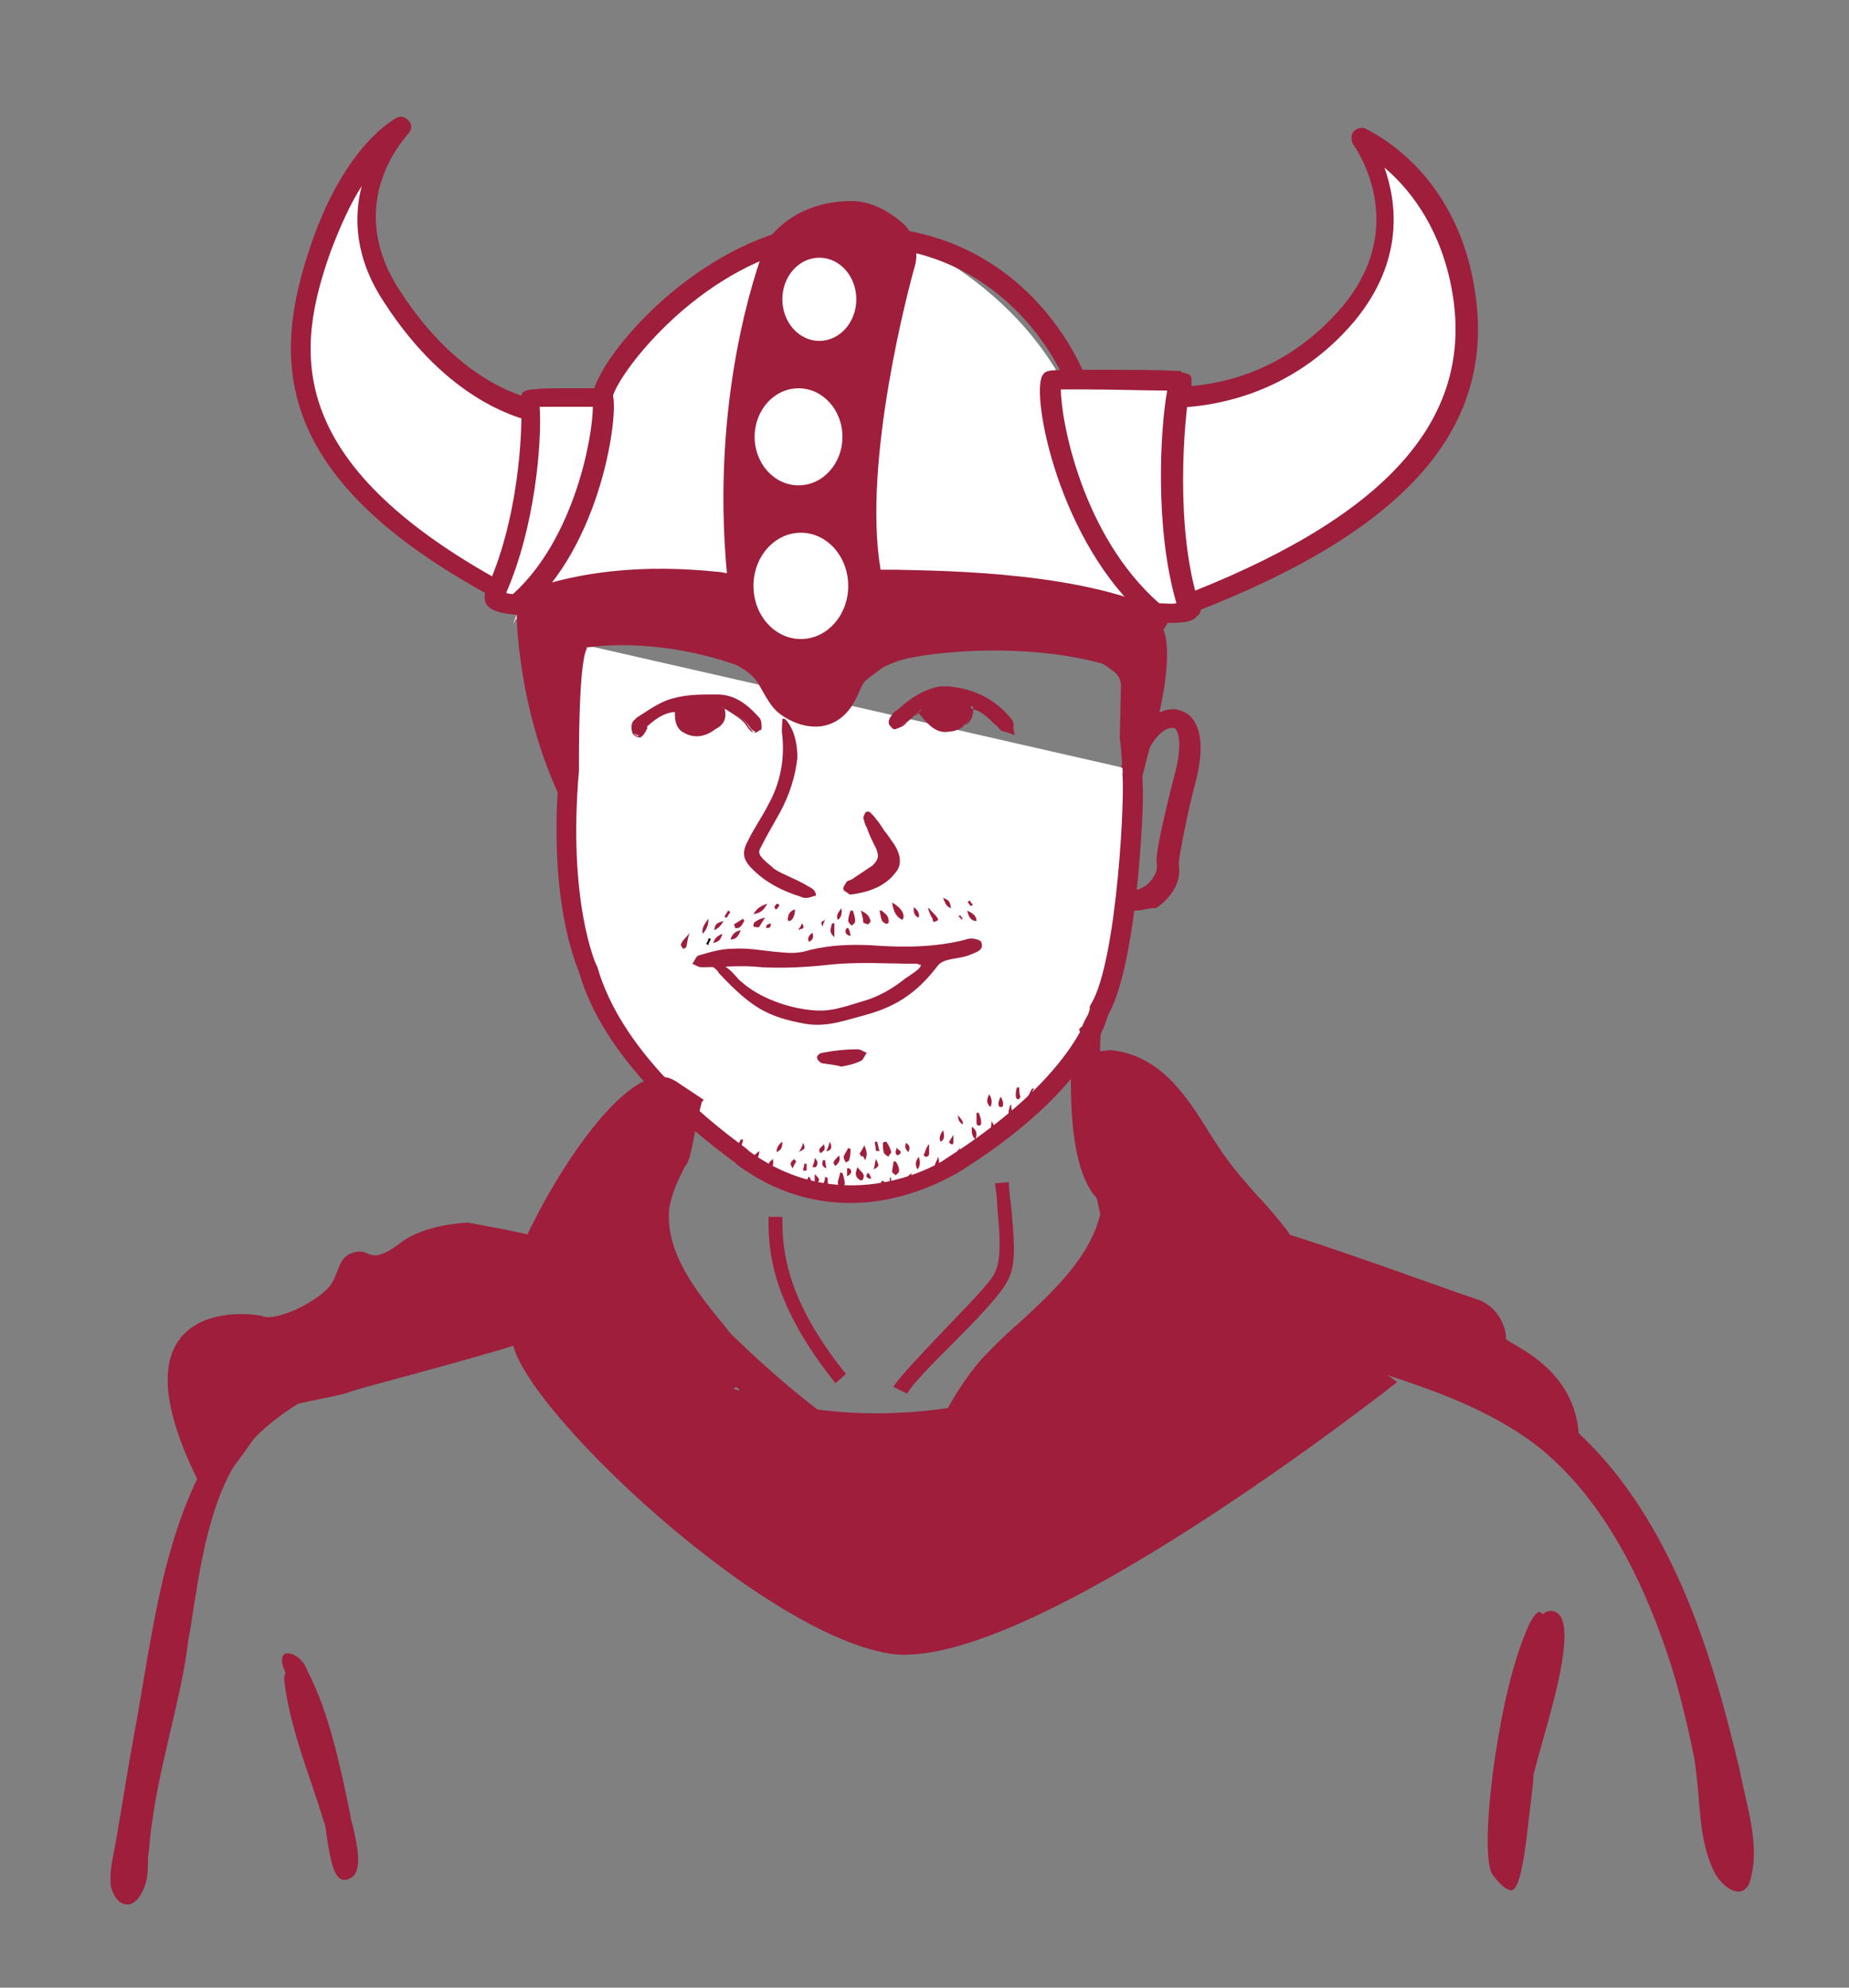 <?xml version="1.0" encoding="utf-8"?>
<!-- Generator: Adobe Illustrator 18.0.0, SVG Export Plug-In . SVG Version: 6.00 Build 0)  -->
<!DOCTYPE svg PUBLIC "-//W3C//DTD SVG 1.1//EN" "http://www.w3.org/Graphics/SVG/1.1/DTD/svg11.dtd">
<svg version="1.1" id="Calque_1" xmlns="http://www.w3.org/2000/svg" xmlns:xlink="http://www.w3.org/1999/xlink" x="0px" y="0px"
	 viewBox="0 0 160 172" enable-background="new 0 0 160 172" xml:space="preserve">
<rect x="0" y="0" width="160" height="172" fill="#808080" stroke="none"/>
<g id="Jeremy_R">
	<g id="Hover_17_">
		<g>
			<path id="contour_hover_1_" fill="#FFFFFF" d="M97.9,66.6c0.3,0.3-0.3,16.8-2.8,20.9c0,0-1.1,6.2-12.8,13.4c0,0-8.9,6-18-0.7
				c-1.2-0.9-10.9-7.6-13.5-16.2c0,0-2.6-5.5-1.6-17.3c0-0.3-0.1-9.7,0.9-11"/>
			<path fill="#9E1E3C" d="M73.6,104.1c-3,0-6.4-0.8-9.8-3.3l-0.2-0.2c-4.1-3-11.4-9.1-13.5-16.5c-0.3-0.8-2.7-6.3-1.7-17.6
				c0-0.1,0-0.3,0-0.5c0.1-8.4,0.5-10.3,1-10.9l1.4,1c-0.2,0.3-0.7,1.7-0.7,9.9c0,0.4,0,0.7,0,0.7c-1,11.4,1.5,16.8,1.5,16.8
				l0.1,0.2c2,7,8.9,12.8,12.9,15.7l0.2,0.2c8.5,6.2,17,0.8,17,0.7c11.2-7.1,12.5-12.9,12.5-13v-0.2l0.1-0.2
				c2.3-3.7,3-18.8,2.7-20.1c0,0.1,0.2,0.3,0.3,0.5l1-1.4c0.3,0.2,0.9,0.6,0.1,9.8c-0.4,4.2-1.2,9.7-2.6,12.1
				c-0.3,1.1-2.2,7-13.2,13.8C82.7,101.5,78.8,104.1,73.6,104.1z"/>
		</g>
		<path fill="#9E1E3C" d="M78.5,120.6c0.4-0.8,2.4-2.8,4.2-4.6c2.6-2.6,4.2-4.4,4.6-5.4c0.7-1.4,0.4-3.8,0.2-6.2
			c-0.1-0.8-0.2-1.4-0.2-2.1l-1.2,0.1c0.1,0.7,0.2,1.4,0.2,2.1c0.2,2.1,0.4,4.4-0.2,5.6c-0.3,0.8-2.5,3-4.4,5c-2,2.1-3.8,4-4.4,4.9
			L78.5,120.6z"/>
		<path fill="#9E1E3C" d="M72.3,119.7l0.9-0.8c-5.4-6.7-5.5-11.1-5.5-13.5v-0.1h-1.2v0.1C66.5,108,66.6,112.6,72.3,119.7z"/>
		<g id="poils_3_">
			<path fill="#9E1E3C" d="M78.1,79.6c-0.5-0.2-0.8-0.7-0.9-1.5C77.9,78.5,78.4,79.1,78.1,79.6z"/>
			<path fill="#9E1E3C" d="M59.7,80.7c-0.2,0.4-0.2,0.8-0.3,1.2c0,0.1-0.2,0.2-0.3,0.2c-0.1-0.2-0.2-0.3-0.2-0.3
				C59,81.4,59.4,81.1,59.7,80.7C59.6,80.7,59.6,80.7,59.7,80.7z"/>
			<path fill="#9E1E3C" d="M74.8,99.1c0.1,0.3,0.2,0.5,0.2,0.8c0,0.2-0.1,0.3-0.1,0.5c-0.2-0.2-0.2-0.5-0.4-0.3
				c0-0.2-0.2-0.3-0.1-0.3C74.6,99.5,74.7,99.3,74.8,99.1z"/>
			<path fill="#9E1E3C" d="M68.8,78.7c0,0.3-0.1,0.7-0.3,0.9c-0.1,0.1-0.2,0.1-0.3,0.1c0-0.2-0.1-0.2,0-0.3
				C68.2,79.1,68.4,78.8,68.8,78.7z"/>
			<path fill="#9E1E3C" d="M80.4,78.6c0.2,0.3,0.5,0.5,0.7,0.8c0.1,0.1,0.1,0.3-0.1,0.3c-0.2,0.2-0.3,0-0.3-0.2
				c-0.2-0.3-0.3-0.6-0.4-0.9C80.4,78.6,80.4,78.6,80.4,78.6z"/>
			<path fill="#9E1E3C" d="M82.5,98.2c0,0.2,0,0.4,0,0.6s-0.1,0.3-0.2,0.2c-0.2-0.1-0.2-0.2-0.1-0.3C82.3,98.5,82.4,98.4,82.5,98.2
				C82.4,98.2,82.4,98.2,82.5,98.2z"/>
			<path fill="#9E1E3C" d="M71.6,101.9c0,0.3,0.1,0.5,0,0.8c0,0.1-0.2,0.2-0.2,0.2c-0.1-0.1-0.2-0.2-0.2-0.3
				c0.1-0.3,0.2-0.5,0.2-0.8C71.5,101.9,71.5,101.9,71.6,101.9z"/>
			<path fill="#9E1E3C" d="M80.4,99c0,0.3,0,0.5,0,0.8c0,0.2-0.1,0.3-0.3,0.3c-0.2-0.1-0.2-0.2-0.1-0.3C80.1,99.5,80.2,99.2,80.4,99
				C80.3,99,80.3,99,80.4,99z"/>
			<path fill="#9E1E3C" d="M66.3,80.3c0-0.3,0.1-0.3,0.4-0.4C66.7,80.3,66.6,80.3,66.3,80.3z"/>
			<path fill="#9E1E3C" d="M72.9,101.5c0.1,0.3,0.2,0.7,0.2,0.9c0,0.2-0.2,0.3-0.3,0.4c-0.2-0.2-0.3-0.3-0.3-0.4
				c0-0.3,0.2-0.7,0.2-1C72.7,101.5,72.8,101.5,72.9,101.5z"/>
			<path fill="#9E1E3C" d="M73.8,78.8c0.1,0.3,0.2,0.6,0.2,0.9c0,0.2-0.2,0.3-0.3,0.4c-0.2-0.2-0.3-0.3-0.3-0.4
				c0-0.3,0.1-0.6,0.2-0.9C73.6,78.8,73.7,78.8,73.8,78.8z"/>
			<path fill="#9E1E3C" d="M73.6,99.4c0,0.3,0,0.6-0.1,0.9c0,0.2-0.2,0.2-0.3,0.3c-0.1-0.2-0.2-0.3-0.2-0.5c0.1-0.3,0.3-0.5,0.4-0.8
				C73.4,99.4,73.5,99.4,73.6,99.4z"/>
			<path fill="#9E1E3C" d="M66.2,79.4c-0.2,0.3-0.3,0.5-0.5,0.8c-0.1,0.1-0.3,0-0.5,0c0-0.2,0-0.3,0.1-0.4
				C65.6,79.6,65.8,79.5,66.2,79.4C66.1,79.4,66.1,79.4,66.2,79.4z"/>
			<path fill="#9E1E3C" d="M76.7,98.8c0.2,0.3,0.3,0.5,0.4,0.8c0.1,0.2-0.2,0.3-0.2,0.5c-0.2-0.1-0.3-0.2-0.4-0.3
				c-0.1-0.3-0.1-0.6-0.1-0.9C76.5,98.8,76.6,98.8,76.7,98.8z"/>
			<path fill="#9E1E3C" d="M74.5,78.8c0.4,0.2,0.7,0.4,0.8,0.8c0.1,0.2-0.1,0.3-0.2,0.4c-0.2-0.1-0.4-0.1-0.4-0.2
				C74.7,79.5,74.6,79.2,74.5,78.8z"/>
			<path fill="#9E1E3C" d="M76.3,78.8c0.2,0.2,0.4,0.3,0.5,0.5s0.1,0.3,0.1,0.5c0,0.1-0.2,0.2-0.3,0.1c-0.2-0.1-0.3-0.2-0.3-0.3
				c-0.1-0.2-0.1-0.5-0.2-0.8C76.3,78.8,76.3,78.8,76.3,78.8z"/>
			<path fill="#9E1E3C" d="M77.5,100.5c0.2,0.3,0.3,0.5,0.3,0.8c0,0.2-0.2,0.3-0.3,0.4c-0.2-0.2-0.3-0.2-0.3-0.3
				c0-0.3,0.1-0.5,0.1-0.8C77.3,100.5,77.4,100.5,77.5,100.5z"/>
			<path fill="#9E1E3C" d="M77.6,99.3c0.1,0.2,0.2,0.2,0.3,0.3c0.1,0.1,0,0.3-0.1,0.3c-0.2,0.2-0.3-0.1-0.3-0.2S77.6,99.4,77.6,99.3
				C77.5,99.3,77.6,99.3,77.6,99.3z"/>
			<path fill="#9E1E3C" d="M74.2,101c0.2,0.3,0.4,0.4,0.5,0.6s0,0.3,0,0.4s-0.2,0.2-0.3,0.1c-0.2-0.1-0.2-0.2-0.3-0.3
				C74,101.5,74.1,101.3,74.2,101z"/>
			<path fill="#9E1E3C" d="M61.3,79.5c0,0.5-0.1,0.9-0.5,1.3C60.7,80.3,61,79.9,61.3,79.5z"/>
			<path fill="#9E1E3C" d="M83.7,78.8c0.4,0.2,0.8,0.4,0.8,0.9C84,79.7,83.8,79.3,83.7,78.8z"/>
			<path fill="#9E1E3C" d="M65.2,79.1c0.3-0.5,0.6-0.7,1.2-0.9C66.1,78.7,65.9,79,65.2,79.1z"/>
			<path fill="#9E1E3C" d="M82.3,78.6c-0.5-0.2-0.5-0.5-0.7-0.9C82.2,77.9,82.2,78.1,82.3,78.6z"/>
			<path fill="#9E1E3C" d="M72.2,79.9c0,0.3,0,0.8,0,1.2c-0.4-0.4-0.4-0.5-0.2-1.2C72.1,79.9,72.2,79.9,72.2,79.9z"/>
			<path fill="#9E1E3C" d="M61.7,81.6c0.2-0.4,0.2-0.5,0.8-0.8C62.4,81.3,62.2,81.5,61.7,81.6z"/>
			<path fill="#9E1E3C" d="M81,101.4c-0.3-0.5,0-0.8,0.2-1.3C81.3,100.6,81.3,101,81,101.4z"/>
			<path fill="#9E1E3C" d="M63.5,80c0.3-0.2,0.5-0.3,0.8-0.5c0,0.1,0.1,0.1,0.1,0.2c-0.2,0.3-0.3,0.7-0.8,0.6
				C63.6,80.1,63.5,80,63.5,80z"/>
			<path fill="#9E1E3C" d="M63.2,81.3c0.2-0.5,0.4-0.7,0.9-0.8C63.9,81,63.7,81.3,63.2,81.3z"/>
			<path fill="#9E1E3C" d="M89.3,94.9c0,0.1-0.1,0.1-0.1,0.2c-0.2,0-0.3-0.2-0.2-0.3c0.1-0.2,0.2-0.4,0.3-0.6c0.1,0,0.1,0,0.2,0
				C89.3,94.4,89.3,94.6,89.3,94.9z"/>
			<path fill="#9E1E3C" d="M81.6,97.8c0.1,0.3,0.2,0.8-0.2,1C81.2,98.5,81.4,98.1,81.6,97.8z"/>
			<path fill="#9E1E3C" d="M79.1,78.5c0.3,0.3,0.5,0.5,0.4,0.9C79.1,79.3,79,78.8,79.1,78.5z"/>
			<path fill="#9E1E3C" d="M83.1,99.3c-0.1,0.3-0.2,0.6-0.2,1C82.6,99.9,82.6,99.9,83.1,99.3C83,99.3,83.1,99.3,83.1,99.3z"/>
			<path fill="#9E1E3C" d="M62.6,79.7c-0.2,0.4-0.4,0.6-0.8,0.8C61.9,80,61.9,79.9,62.6,79.7z"/>
			<path fill="#9E1E3C" d="M72.6,100c0.2,0.4-0.1,0.7-0.3,0.9C72,100.6,72.1,100.5,72.6,100z"/>
			<path fill="#9E1E3C" d="M79.4,101.2c-0.3-0.5-0.1-0.8,0.1-1.1C79.6,100.4,79.7,100.8,79.4,101.2z"/>
			<path fill="#9E1E3C" d="M67.7,102.5c-0.3-0.4-0.2-0.7-0.1-1.1C67.8,101.8,67.9,102.1,67.7,102.5z"/>
			<path fill="#9E1E3C" d="M67.7,98.8c0,0.3,0,0.7-0.5,0.9C67.2,99.3,67.4,99,67.7,98.8L67.7,98.8z"/>
			<path fill="#9E1E3C" d="M66.5,101.5c0.2,0.3,0.3,0.6-0.1,0.9C66.2,102.1,66.3,101.7,66.5,101.5z"/>
			<path fill="#9E1E3C" d="M65.7,99.6c0,0.3-0.1,0.7-0.4,0.9C65.2,100,65.2,100,65.7,99.6z"/>
			<path fill="#9E1E3C" d="M68.4,101.8c-0.1,0.3-0.1,0.6-0.2,1C67.8,102.3,67.9,102.3,68.4,101.8z"/>
			<path fill="#9E1E3C" d="M72.8,78.6c0.1,0.4,0,0.8-0.3,1C72.3,79.2,72.6,78.9,72.8,78.6z"/>
			<path fill="#9E1E3C" d="M63.9,99.4c-0.2-0.3,0.1-0.5,0.2-0.8c0.1,0,0.2,0,0.2,0.1c-0.1,0.3-0.2,0.5-0.2,0.8
				C64.1,99.4,64,99.4,63.9,99.4z"/>
			<path fill="#9E1E3C" d="M75.3,103.7c-0.3-0.3-0.1-0.5,0-0.8c0.1,0,0.1,0,0.2,0c0,0.3,0,0.5,0.1,0.8
				C75.5,103.7,75.4,103.7,75.3,103.7z"/>
			<path fill="#9E1E3C" d="M69.1,99.7c0.2-0.2,0.3-0.5,0.4-0.8C69.7,99.4,69.7,99.4,69.1,99.7C69.1,99.8,69.1,99.8,69.1,99.7z"/>
			<path fill="#9E1E3C" d="M78.9,101.5c-0.1,0.3-0.1,0.5-0.2,0.9C78.4,101.9,78.4,101.9,78.9,101.5z"/>
			<path fill="#9E1E3C" d="M70,101.8c0.2,0.3,0.3,0.5,0,0.8C69.7,102.4,69.8,102.1,70,101.8z"/>
			<path fill="#9E1E3C" d="M71.5,99.6c0.2-0.3,0.2-0.5,0.3-0.8c0.2,0.4,0.2,0.7-0.2,0.8C71.7,99.7,71.6,99.6,71.5,99.6z"/>
			<path fill="#9E1E3C" d="M65.4,101.5c0.1-0.2,0.2-0.5,0.3-0.7c0.2,0.3,0.2,0.6-0.1,0.8C65.6,101.5,65.5,101.5,65.4,101.5z"/>
			<path fill="#9E1E3C" d="M70.3,101c0.1-0.3,0.2-0.5,0.2-0.8c0.3,0.3,0.3,0.5,0.1,0.8C70.4,101,70.3,101,70.3,101z"/>
			<path fill="#9E1E3C" d="M75.6,101.2c0.1-0.3,0.1-0.6,0.2-0.9C76.1,100.9,76.1,100.9,75.6,101.2z"/>
			<path fill="#9E1E3C" d="M71.3,99c0.1,0.5,0.1,0.5-0.3,0.8C70.7,99.4,71.1,99.3,71.3,99z"/>
			<path fill="#9E1E3C" d="M64,100.4c0.2-0.2,0.3-0.4,0.4-0.7c0.2,0.5,0.2,0.5-0.3,0.8C64.1,100.4,64.1,100.4,64,100.4z"/>
			<path fill="#9E1E3C" d="M70.5,102.6c0-0.4,0-0.7,0-1C71,102.1,71,102.1,70.5,102.6z"/>
			<path fill="#9E1E3C" d="M76.5,102.2c0,0.3,0,0.5,0,0.8c-0.5-0.3-0.3-0.5-0.2-0.8C76.3,102.2,76.4,102.2,76.5,102.2z"/>
			<path fill="#9E1E3C" d="M73.4,80.3c0.1,0.2,0.2,0.5,0.2,0.7c-0.4-0.1-0.5-0.3-0.4-0.6C73.3,80.3,73.3,80.3,73.4,80.3z"/>
			<path fill="#9E1E3C" d="M78.6,99.7c-0.3-0.3-0.3-0.5-0.2-0.8C78.7,99.1,78.8,99.3,78.6,99.7z"/>
			<path fill="#9E1E3C" d="M75.8,99.6c0-0.3-0.1-0.5-0.1-0.8c0.1,0,0.2,0,0.2,0c0.1,0.3,0.1,0.5,0.2,0.8
				C76,99.6,75.9,99.6,75.8,99.6z"/>
			<path fill="#9E1E3C" d="M71.4,100.4c0,0.2,0.1,0.5,0.1,0.7c-0.5-0.2-0.3-0.5-0.3-0.7C71.2,100.4,71.3,100.4,71.4,100.4z"/>
			<path fill="#9E1E3C" d="M70.3,80.7c0.1,0.4,0.1,0.6-0.3,0.8C69.8,81.1,70.1,80.9,70.3,80.7z"/>
			<path fill="#9E1E3C" d="M75.4,102c-0.5,0-0.5-0.3-0.3-0.5C75.3,101.6,75.3,101.8,75.4,102z"/>
			<path fill="#9E1E3C" d="M73.5,101.1c0.2,0.2,0.3,0.4-0.2,0.7c0-0.3,0-0.5,0-0.7C73.4,101.1,73.4,101.1,73.5,101.1z"/>
			<path fill="#9E1E3C" d="M68.9,100.5c-0.1,0.2-0.2,0.3-0.3,0.6c-0.3-0.4-0.2-0.5,0.1-0.8C68.8,100.4,68.9,100.5,68.9,100.5z"/>
			<path fill="#9E1E3C" d="M71.4,79.6c-0.1,0.2-0.2,0.4-0.2,0.6C71,79.8,71,79.8,71.4,79.6C71.3,79.5,71.4,79.5,71.4,79.6z"/>
			<path fill="#9E1E3C" d="M69.5,101.3c0-0.2,0.1-0.4,0.1-0.6c0.1,0,0.2,0,0.2,0c0,0.2,0,0.4,0,0.6
				C69.7,101.3,69.6,101.3,69.5,101.3z"/>
			<path fill="#9E1E3C" d="M66.6,101c-0.2-0.3,0-0.5,0.3-0.7C66.9,100.7,67,100.9,66.6,101z"/>
			<path fill="#9E1E3C" d="M62.7,79.3c0.1-0.2,0.2-0.3,0.3-0.5c0.1,0,0.1,0.1,0.2,0.1c-0.1,0.2-0.2,0.3-0.3,0.5
				C62.8,79.4,62.7,79.4,62.7,79.3z"/>
			<g display="none">
				<path display="inline" fill="#010202" d="M73.5,95.5c0.1,0.4,0.2,0.9,0.2,1.3c0,0.1-0.2,0.2-0.2,0.4c-0.1-0.1-0.3-0.2-0.3-0.4
					c0-0.4,0.1-0.9,0.2-1.3C73.3,95.5,73.4,95.5,73.5,95.5z"/>
				<path display="inline" fill="#010202" d="M74.5,98.3c-0.4-0.4-0.4-0.7-0.1-1.4C74.8,97.5,74.9,97.8,74.5,98.3z"/>
				<path display="inline" fill="#010202" d="M72.2,95c0.1,0.3,0.2,0.6,0.2,0.9c0,0.1-0.1,0.2-0.2,0.2S72,96,72,95.9
					C72,95.6,72.1,95.3,72.2,95L72.2,95z"/>
				<path display="inline" fill="#010202" d="M75,95.9c0.3,0.7,0.3,1,0.1,1.3C74.9,96.8,74.9,96.4,75,95.9z"/>
				<path display="inline" fill="#010202" d="M75.8,96.6c-0.2-0.4-0.1-0.7-0.1-1.1c0.1,0,0.1,0,0.1,0C75.9,95.9,75.9,96.2,75.8,96.6
					L75.8,96.6z"/>
				<path display="inline" fill="#010202" d="M72.9,96.8c-0.4-0.3-0.4-0.4-0.2-1.1C73,96,73,96.4,72.9,96.8z"/>
				<path display="inline" fill="#010202" d="M76.6,94.9c0.1,0.2,0.4,0.4,0.1,0.8C76.6,95.4,76.6,95.1,76.6,94.9L76.6,94.9z"/>
				<path display="inline" fill="#010202" d="M74.4,96.2c0-0.1-0.1-0.3-0.1-0.4c0.1,0,0.1,0,0.1,0C74.4,95.9,74.5,96.1,74.4,96.2
					C74.4,96.2,74.4,96.2,74.4,96.2z"/>
			</g>
			<path fill="#9E1E3C" d="M69.1,80.4c0.2-0.2,0.2-0.3,0.3-0.5c0.2,0.3,0.2,0.5-0.2,0.5C69.3,80.5,69.2,80.5,69.1,80.4z"/>
			<path fill="#010202" d="M61.1,81.7c0.1-0.2,0.2-0.3,0.2-0.5c0.1,0,0.2,0,0.2,0.1c-0.1,0.2-0.2,0.3-0.2,0.5
				C61.2,81.7,61.2,81.7,61.1,81.7z"/>
			<path fill="#9E1E3C" d="M67,78.5c0.1-0.2,0.2-0.3,0.3-0.3c0.1,0.1,0.2,0.1,0.1,0.2c-0.1,0.2-0.2,0.3-0.3,0.3
				C67.1,78.6,67,78.5,67,78.5z"/>
			<path fill="#9E1E3C" d="M83.2,79.6c-0.1-0.2-0.2-0.3-0.3-0.3c0.1,0,0.1-0.1,0.2-0.1c0.1,0.2,0.2,0.3,0.3,0.3
				C83.3,79.5,83.2,79.5,83.2,79.6z"/>
			<path fill="#9E1E3C" d="M83.9,77.9c0.1,0.2,0.2,0.3,0.3,0.4c-0.1,0-0.1,0.1-0.2,0.1c-0.2-0.2-0.2-0.3-0.3-0.4
				C83.8,78.1,83.9,77.9,83.9,77.9z"/>
			<path fill="#9E1E3C" d="M82,100.8c-0.1,0.2-0.1,0.3-0.2,0.4c-0.1,0-0.1,0-0.2,0c0-0.2,0.1-0.3,0.1-0.4
				C81.9,100.7,81.9,100.8,82,100.8z"/>
			<path fill="#9E1E3C" d="M86.6,94.9c0.1,0.2,0.2,0.4,0.2,0.6s0,0.3-0.2,0.3s-0.2-0.2-0.2-0.3C86.4,95.3,86.5,95.1,86.6,94.9
				C86.5,94.9,86.6,94.9,86.6,94.9z"/>
			<path fill="#9E1E3C" d="M84.7,96.3c0.1,0.3,0.2,0.5,0.2,0.8c0,0.2,0,0.3-0.2,0.3s-0.2-0.2-0.2-0.3c0-0.3,0-0.5,0-0.8
				C84.7,96.3,84.7,96.3,84.7,96.3z"/>
			<path fill="#9E1E3C" d="M86,98.3c-0.4-0.4-0.2-0.8-0.2-1.3C86.1,97.5,86.2,97.8,86,98.3z"/>
			<path fill="#9E1E3C" d="M88.3,94.9c0,0.1-0.1,0.1-0.1,0.2c-0.2,0.1-0.3-0.1-0.3-0.3s0-0.4,0.1-0.7c0.1,0,0.1,0,0.2,0
				C88.2,94.4,88.2,94.7,88.3,94.9z"/>
			<path fill="#9E1E3C" d="M85.6,94.7c0.2,0.3,0.3,0.7,0.1,1.1C85.3,95.4,85.4,95.1,85.6,94.7z"/>
			<path fill="#9E1E3C" d="M87.5,95.6c0,0.3,0.1,0.7,0.2,1.1c-0.5-0.3-0.5-0.3-0.3-1C87.4,95.7,87.4,95.6,87.5,95.6z"/>
			<path fill="#9E1E3C" d="M84.4,98.6c-0.4-0.4-0.3-0.8-0.3-1.1C84.5,97.8,84.6,98.1,84.4,98.6z"/>
			<path fill="#9E1E3C" d="M84.1,99c0.1,0.3,0.1,0.5,0.2,0.9C83.7,99.6,83.7,99.6,84.1,99z"/>
			<path fill="#9E1E3C" d="M83.3,97.3c-0.3-0.2-0.4-0.4-0.4-0.8C83.1,96.8,83.4,97,83.3,97.3z"/>
			<path fill="#9E1E3C" d="M86.8,97.4c0,0.2,0,0.3,0,0.5c-0.1,0-0.1,0-0.2,0c0-0.2,0-0.3-0.1-0.5C86.7,97.4,86.8,97.4,86.8,97.4z"/>
			<path fill="#9E1E3C" d="M68.9,102.3c0-0.2,0-0.3,0-0.4c0.1,0,0.2,0,0.2,0C69.1,102.1,69.1,102.2,68.9,102.3
				C68.9,102.3,68.9,102.3,68.9,102.3z"/>
			<path fill="#9E1E3C" d="M74.6,103.2c0-0.2,0.1-0.3,0.1-0.4h0.1c0,0.1,0.1,0.2,0.1,0.2C74.7,103,74.7,103.1,74.6,103.2
				C74.7,103.2,74.7,103.2,74.6,103.2z"/>
			<path fill="#9E1E3C" d="M77,102.3c0-0.2,0-0.3,0-0.4h0.1c0,0.2,0,0.3,0.1,0.4C77.1,102.3,77.1,102.3,77,102.3z"/>
		</g>
		<g id="buste_3_" transform="translate(0,0.078)">
			<g id="g146_12_">
				<g id="g24_7_">
					<g id="g20_7_">
						<path id="path8_16_" fill="#9E1E3C" d="M132.5,155.6c0.1-0.9,0.2-1.6,0.2-2.1c0.2-0.8,0.5-1.9,0.9-3.3
							c0.9-3.2,2.4-8.5,1.5-10.3c-0.2-0.3-0.3-0.4-0.5-0.5c-0.3-0.1-0.5-0.1-0.8,0l-0.3,0.2l-0.3-0.2l0,0c-0.1,0-0.6,0.2-1.3,2.1
							c-2.4,5.9-4,19.2-2.7,20.7c0.9,1.2,1.4,1.3,1.6,1.3C131.8,163.4,132.2,157.7,132.5,155.6z"/>
						<path id="path10_14_" fill="#9E1E3C" d="M24.6,145.3c0.3,2.8,1.3,5.9,2.3,8.8c0.4,1.2,0.8,2.4,1.1,3.4
							c0.2,0.4,0.2,0.9,0.3,1.5c0.3,1.9,0.6,3.6,1.5,3.6c0.2,0,0.3,0,0.4-0.1c1.2-0.4,0.8-2.6,0.3-4.7c-0.1-0.3-0.2-0.7-0.2-0.9
							c-0.9-4.4-1.9-8.9-3.6-12.2l-0.1-0.2c-0.3-0.9-1.1-1.5-1.7-1.5c-0.2,0-0.3,0-0.4,0.2s-0.2,0.5,0.1,1.2l0.1,0.3l-0.1,0.3
							C24.6,145,24.6,145.2,24.6,145.3z"/>
						<g id="g16_6_">
							<path id="path12_17_" fill="#010202" d="M74.2,142.3c0,0.1,0,0.1,0,0.2C74.2,142.4,74.2,142.3,74.2,142.3z"/>
							<polygon id="polygon14_6_" fill="#F1E510" points="73.6,142.5 75,142.2 75,142.2 75,142.2 							"/>
						</g>
						<path id="path18_11_" fill="#9E1E3C" d="M77.9,141.2c0.1-0.2,0.2-0.5,0.3-0.7c0.3-0.5,0.6-0.9,0.9-1.4
							c0.2-0.5,0.5-0.9,0.7-1.4c0.1-0.3,0.3-0.5,0.5-0.8c0.1-0.1,0.2-0.2,0.2-0.3c1.2-2.7,3-5.2,5-7.7l0.1-0.2
							c4.4-5.2,4.4-5.5,5.1-6c14.1-10.9-2.9-7.8,4-3.8c0.4,0.2,0.9,0.1,1-0.4c0.3-0.8,0.8-2,0.8-2c0,0.2,0.3-1.2,0.6-1
							c1.2,1.2-2.3,3.2-1.4,2.5l1.8-2.1c0.1-0.1,0.2-0.2,0.2-0.2l1.7-1c1-0.2-1.4,3.5-0.5,2.2c0.5-0.7,3.8,1.3,4.2,0.9
							c1.4-1.4,2.9-2.7,4.4-4.1c1.4-1.2,1.7,3.1,3.1,1.7l0.2-0.2c0.1-0.1,0.2-0.1,0.2-0.2c0.5-0.3,0.8-0.1,2.6,1.4
							c0.5,0.4,1.2,0.9,1.4,1c0.9,0.5,2,0.8,3,0.9c0.7,0.2,1.3,0.3,2,0.6c4,1.3,8.8,3,12.7,5.9c5,3.8,8.9,10.1,11.7,18.6
							c0.9,2.7,1.6,5.7,2.2,8.6c0.2,1.2,0.3,2.4,0.4,3.6c0.2,2.4,0.4,4.6,1.5,6.6c0.6,0.9,1.4,1.5,2.1,1.4c0.8-0.2,0.9-1.1,1-1.6
							c0.2-0.9,0.2-2,0.1-3c-0.2-2-0.8-4-1.2-6.1c-0.2-0.7-0.3-1.3-0.5-2c-2.8-11.4-7.7-25.4-19.9-31.5l-1.2-0.7
							c-4-2-8-4.1-12.2-5.2c-2.6-0.8-3.4-2.6-4-4.4c-0.3-0.9-0.8-2-1.4-2.8c-0.8-1-1.6-2-2.5-2.9c-1.2-1.4-2.4-2.7-3.4-4.3l-0.6-0.9
							c-2.2-3.6-4.4-6.9-8.6-7.4c-0.1,0-0.2,0-0.2,0l-2.7,0.3c-0.3,0.1-0.6,0.3-0.6,0.7c-0.2,6.3,0.6,10.3,2.4,12l0.3,0.3l-0.1,0.5
							c-0.8,4-4.1,7-7,9.7c-1.4,1.2-2.6,2.4-3.6,3.5c-3.6,4.4-5.5,9.7-6.3,15.2c0.2-0.2,0.2-0.3,0.3-0.5c-0.3,1.4-0.6,2.6-0.9,3.8
							c-0.2,0.8-1.5,0.6-1.4-0.2c0-0.2,0.1-0.2,0.2-0.3s0.2-0.2,0.2-0.3c0.1-0.2,0-0.3,0-0.3c-0.4-2.4-0.8-4.8-1.2-7.1
							c-0.2-0.9-0.6-4.2-1.7-4.4l-0.2-0.1c-0.1-0.1-0.2-0.2-0.3-0.1l-0.3,0.1l-0.3-0.2c-2.9-2-6.2-4.8-9.4-7.9l-0.1-0.1
							c-0.3-0.3-0.6-0.8-0.9-1.1c-2.1-2.6-4.8-5.9-4.5-9.7c0.2-1.4,0.8-2.6,1.4-3.8l0.1-0.1c0.5-0.8,0.6-2.7,1.3-5.3
							c0-0.1,0.1-0.2,0.2-0.3l-2.4-1.6C57.7,93,57,93,55.9,93.4c-5.2,2.3-12.1,15.8-12.2,18.8v0.6l-0.5,0.2c-2.2,0.8-4.5,1.4-6.7,2
							c-4.2,1.1-8.6,2.3-12.5,4.6c-6.9,4.4-9.4,13.7-10.8,21.3c-0.6,3.2-1.1,6.5-1.7,9.7c-0.6,3.3-1.1,6.7-1.7,9.9
							c-0.2,0.9-0.3,1.9-0.2,2.7c0.2,0.7,0.6,1.4,1.2,1.5c0.8,0.2,1.4-0.7,1.7-1.5s0.3-1.5,0.3-2.4c0-0.3,0.1-0.7,0.1-0.9
							c0.3-3.6,1.1-7,1.9-10.4c0.6-2.6,1.2-5.1,1.5-7.7l0.2-1.1c0.8-5.1,1.6-11.4,4.8-15.5c4-5,12.9-7.8,19.4-9.8
							c1.2-0.4,2.4-0.8,3.3-1.1l0.5-0.2l0.3,0.3c1.5,1.7,3.2,3.3,4.8,4.8c2.3,2,0.3-5.4,2.1-2.7c0.6,0.9,1.2,1.9,1.7,3
							c0.9,1.6,1.8,3.5,2.9,4.4c0.1,0.1,0.2,0.1,0.2,0.2c1.7,0.7,5.4-2.6,7.1-4.1c0.5-0.4,1,2.6,1.4,2.3l-0.3-3.2l0.3,4.6l4.6,4.2
							l0.4,0.8c0.5,0.9,0.9,1.8,1.4,2.7c0.8,1.3,1.4,2.6,2.1,4c0.3,0.5,0.4,1.1,0.6,1.6c0,0.1,0.1,0.2,0.2,0.2
							c0.2,0.2,0.4,0.5,0.5,0.7c0.2,0.3,0.4,0.6,0.5,0.9 M77.2,139.4l0.3-0.5l0.1,1.4L77.2,139.4z"/>
					</g>
				</g>
				<path id="path144_18_" display="none" fill="#010202" d="M78.7,158.6c-0.1,0.1-0.1,0.2-0.1,0.3c0.1-0.3-0.8-1.4-0.9-1.8
					c-0.2-0.9,0-1.8,0-2.6c0-2.6,0-5.2,0-7.7c0-3.7,0-7.4,0-11.1h1.1c0,3.9,0.2,7.8,0.2,11.8C79.2,150.8,79.7,155.3,78.7,158.6z"/>
			</g>
			<path fill="#9E1E3C" d="M95.4,88.5c-0.2,0.9-0.2,1.4-0.2,2c-0.1,2.5-0.4,2.1-0.1,4.2c0.4,3,0.8,7.7,1.7,10.6l-1.3,0.7
				c-0.8-2.7-1.6-7.5-1.9-10.4c-0.2-1.9-0.2-1.2,0-3.6c0,0,0.4-2.2-0.2-2.9c-0.1-0.2,0.3-0.3,0.3-0.5c0.5-1.2,1.9-3,1.7-1.5V88.5z"
				/>
		</g>
		<path fill="#9E1E3C" d="M136.6,125.4c0.5-7.1-6.5-9.2-6.3-9.6c0.1-0.3-0.3-2.7-2.6-3.4c-1.9-0.6-12.1-4.4-18.2-6.2
			c-0.9-0.3-2.2-2.1-4-3.4c-0.6-0.5,0,0-2.4-0.5c-1.4-0.3-2.6,1.4-2.5,2.7c0.1,0.5-0.2,1.2-0.8,2c-2.3,3-9,4.8-9.9,9.9
			c-0.3,1.5,1.2,1.2,5.9,1.2s15.3-0.8,18.3-1.2C117.2,116.7,135.7,125.7,136.6,125.4"/>
		<path fill="#9E1E3C" d="M23,122.7c0.6-1.2,6.1-1.7,7.4-2.3c1.3-0.5,24.4-6.2,24.3-8.2c-0.3-4.2-10.6-5.7-14.2-6.4
			c0,0-3.8,0.1-5.9,1.8c-2.4,1.8-2.6,0.7-3.4,0.7c-2,0.1-1.7,1.6-2.6,2.9s-4.6,3.2-5.9,2.7c-1.2-0.4-14.2-1.7-4.8,15.7
			C18,129.8,22,124.9,23,122.7z"/>
		<path fill="#9E1E3C" d="M120.9,119.6c0,0-32,25.3-43.9,23.5c-11.9-1.9-34-23.5-32.6-27.7c0.6-1.9,9.2-1.3,9.2-1.3
			s14.9,16.5,44.7,2.7C110.5,111.3,120.9,119.6,120.9,119.6z"/>
		<path id="bouche_2_5_" fill="#9E1E3C" d="M79.4,83.4c-2.6,0-5.3-0.2-7.8,0.1c-1.9,0.2-3.8,0.3-5.7,0.2c-1.7-0.2-3.4,0-5.2,0
			c-0.3,0-0.5-0.2-0.8-0.3c0.2-0.2,0.3-0.6,0.5-0.7c1-0.3,2-0.6,3-0.6c1.4-0.1,2.7,0.2,4.1,0.3c0.9,0.1,1.7,0.1,2.6-0.2
			c1.7-0.4,3.4-0.5,5.3-0.4c2.7,0.2,5.5,0.2,8.2-0.5c0.4-0.2,1.2,0,1.3,0.2c0.3,0.7-0.4,0.9-0.9,1.1c-0.7,0.3-1.4,0.3-2.1,0.5
			c-0.3,0.1-0.5,0.2-0.7,0.4c-1.6,2.1-3.3,3.5-6.2,4.3c-1.9,0.5-3.4,1.1-5.3,0.8c-3.2-0.6-4.6-1.3-7.5-4.4c-0.1-0.2-0.3-0.5-1.4-1
			c0.9-0.4,2.1,0.5,2.3,0.7c0.4,0.3,0.7,0.8,1.1,1.1c1.6,1.4,4,2.2,5.9,2.4c1.7,0.2,2.7-0.2,4.7-0.8c1.7-0.5,3-1.5,3.5-1.9
			c1.2-0.8,1.3-0.9,1.4-1.2C79.5,83.5,79.4,83.4,79.4,83.4z"/>
		<g id="hover_1_">
			<path fill="#FFFFFF" d="M73.9,18.9c0,0,12.2,3.3,18.1,14.2c5.9,11,8.2,20.5,8.2,20.5H44.5c-0.5,4,4.1-26,23.2-32.9"/>
			<path fill="#9E1E3C" d="M92.9,35c-0.3-1.8-4.5-11.9-15.7-13.5l0.3-1.7c12.4,1.7,16.8,12.8,17.1,14.9L92.9,35z"/>
			<g>
				<path fill="#FFFFFF" d="M102.9,52.3c21-8.2,25.6-18,23.6-28.1c-1.9-9.2-8.8-12.2-8.8-12.2s5.5,7.4-1,15.1
					c-8.2,9.7-19.5,6.9-19.4,6.8C95.3,39.3,102.9,52.3,102.9,52.3z"/>
				<path fill="#9E1E3C" d="M102.9,53.2c-0.3,0-0.6-0.2-0.8-0.4c-0.3-0.5-7.7-13.3-5.7-19.1c0.2-0.5,0.8-0.8,1.2-0.5
					c0.3,0.1,1.6,0.3,3.6,0.3c4.1,0,10-1.2,14.9-6.9c6-7.1,1.2-13.8,1-14.1s-0.2-0.8,0-1.1c0.3-0.3,0.7-0.4,1-0.3
					c0.3,0.2,7.3,3.2,9.3,12.8c2.6,12.5-5,21.7-24.1,29.1C103,53.1,102.9,53.2,102.9,53.2z M97.8,34.9c-0.7,4.2,3.3,12.5,5.4,16.3
					c17.6-7,24.7-15.6,22.3-26.8c-1.1-5.1-3.7-8.2-5.7-9.9c1.1,3.1,1.7,8.1-2.6,13.3c-5.5,6.5-12.5,7.5-16.2,7.5
					C100.2,35.3,98.8,35.2,97.8,34.9z"/>
			</g>
			<g>
				<g>
					<path fill="#9E1E3C" d="M47.1,51.6c8.8-2.4,16.8-0.7,16.8-1.2c-1.5-15.5,2.4-26.7,3.2-28.8c0.2-0.3,0.3-0.5,0.5-0.8
						c0.7-0.8,2.6-2.6,6.2-2.6c1.6,0,3,0.9,3.8,1.7c0.8,0.7,1.1,1.7,0.8,2.7c-1.2,4.4-4.8,18.5-3,27.1c0.1,0.3,16.8,0.5,24.4,3.9
						c0,0,2.3,0,0.5,8.2c-0.1,0.2-0.1,0.3-0.2,0.5l-2,7.8c-0.9,1.8-0.9-4.4-1.2-6.2c0-0.1,0-0.2,0-0.2l0.1-4.4
						c0-0.4-0.2-0.8-0.5-1.1c-0.4-0.3-0.9-0.7-1.2-0.8c-7.5-2-15.9-0.8-17.6-0.2c-0.5,0.2-1.1,0.4-1.5,0.7c-1.7,1.3-1.3,0.8-2.1,2.5
						c-1.4,2.9-4.1,3-6.3,1.6c-0.9-0.6-1.2-1.1-2.1-2.7c-0.4-0.8-1.4-1.5-2.1-1.8c-7-2.4-12.7-1.6-13.6-1.3
						c-0.9,0.4-0.3,15.2-0.9,14.1C44.7,61.9,44.7,53,44.7,53s0.3-1.5,2.1-1.5"/>
				</g>
				<g>
					<g>
						<path fill="#9E1E3C" d="M45.5,52c9.1-3.4,18.4-1.1,18.3-1.6c-1.5-15.5,2.4-26.7,3.2-28.8c0.2-0.3,0.3-0.5,0.5-0.8
							c0.7-0.8,2.6-2.6,6.2-2.6c1.6,0,3,0.9,3.8,1.7c0.8,0.7,1.1,1.7,0.8,2.7C77.1,27,73.6,41.3,75.5,50c0.1,0.3,17-0.7,25.4,4"/>
						<path fill="#9E1E3C" d="M100.5,54.8C94,51.3,81.9,51.1,77.3,51c-2.3,0-2.6,0-2.7-0.8c-2-9.5,2.1-24.8,2.9-27.9
							c0.2-0.7,0-1.4-0.5-1.9c-0.8-0.7-1.9-1.4-3.2-1.4c-3.3,0-5,1.6-5.6,2.3c-0.2,0.2-0.2,0.3-0.3,0.5c-0.8,2.1-4.6,13.2-3.2,28.4
							l0.1,0.4L64.6,51c-0.4,0.4-0.8,0.3-2.4,0.2c-2.9-0.3-9.7-0.9-16.3,1.6l-0.6-1.6c6.9-2.6,14-2,17-1.7c0.2,0,0.4,0.1,0.6,0.1
							c-1.4-15.1,2.5-26.2,3.3-28.3c0.2-0.3,0.3-0.7,0.6-1c0.8-0.9,2.9-2.9,6.9-2.9c1.5,0,3,0.7,4.4,1.9c1,0.9,1.4,2.3,1.1,3.6
							c-0.5,1.7-4.6,17-3,26.4c0.3,0,0.8,0,1.2,0c4.6,0.1,17,0.2,24,4L100.5,54.8z"/>
					</g>
				</g>
			</g>
			<g>
				<path fill="#FFFFFF" d="M91,33c0.2-0.2,11.3,0,11.1,0c-0.2,0-1.9,11.6,0.8,19.5c0.3,0.8-2.9,0.5-2.9,0.5
					C92.2,46.4,90.4,34,91,33z"/>
				<path fill="#9E1E3C" d="M101.2,53.9c-0.7,0-1.4-0.1-1.4-0.1h-0.3l-0.2-0.2c-7.7-6.6-10.1-19.4-9.1-21.1C90.5,32,90.7,32,94,32
					c4.2,0,6.5,0,7.7,0.1l0,0h0.5v0.1c0.9,0.2,0.9,0.3,0.9,0.8v0.9h-0.2c-0.4,2.4-1.3,11.8,0.9,18.5c0.2,0.3,0.1,0.7-0.2,0.9
					C103.2,53.8,102.5,53.9,101.2,53.9z M100.3,52.2c0.4,0,1.2,0.1,1.5,0c-1.9-6.5-1.4-15.1-0.8-18.4c-1.6,0-4.7-0.1-7-0.1
					c-1.2,0-1.8,0-2.2,0C91.8,36.3,93.6,46.3,100.3,52.2z"/>
			</g>
			<g>
				<g>
					<path fill="#FFFFFF" d="M43.1,51.1C24.2,40.8,24.5,30.9,27.7,21.6c3-8.5,7-10.5,7-10.5s-6.1,6.3-0.9,14.5
						c6.5,10.1,14.1,10.3,14,10.3C49,41.2,43.1,51.1,43.1,51.1z"/>
					<path fill="#9E1E3C" d="M43.1,51.9c-0.2,0-0.3-0.1-0.4-0.2C23.2,41.2,23.6,30.9,26.9,21.2c3-8.8,7.3-10.9,7.4-11
						c0.4-0.2,0.8-0.1,1.1,0.3c0.3,0.3,0.2,0.8-0.1,1.1c-0.2,0.3-5.6,5.9-0.8,13.4c6,9.4,12.8,9.8,13.2,9.8c0.2,0,0.3,0,0.4,0.1l0,0
						c0.3,0.2,0.5,0.4,0.5,0.7c1.1,5.6-4.6,15.4-4.9,15.9C43.7,51.8,43.4,51.9,43.1,51.9z M31.3,16.1c-0.9,1.4-1.8,3.3-2.7,5.7
						C25.7,30,24.3,39.6,42.8,50c1.2-2.2,4.8-9.1,4.4-13.3c-2.1-0.3-8.4-1.9-14-10.6C30.7,22.3,30.6,18.8,31.3,16.1z"/>
				</g>
				<g>
					<path fill="#FFFFFF" d="M52.2,34.4c0,0-6.5,0-6.3,0.1s0.3,9.8-3.1,17.1c-0.3,0.7,2,0.8,2,0.8C51.2,46.9,52.6,35.4,52.2,34.4z"
						/>
					<path fill="#9E1E3C" d="M45,53.2h-0.3c-1.4-0.1-2.3-0.4-2.6-0.9c-0.2-0.3-0.2-0.8-0.1-1.1c2.9-6.1,3.2-13.9,3.1-15.9H45
						l0.1-0.8c0-0.5,0.1-0.7,0.9-0.8l0,0h0.2c0.6-0.1,1.5-0.1,2.9-0.1h3.7l0.2,0.5c0.6,1.5-0.9,13.2-7.7,18.9L45,53.2z M43.8,51.3
						c0.2,0.1,0.4,0.1,0.6,0.1c5.3-4.8,6.9-13.6,6.9-16.2c-1.5,0-3.5,0-4.6,0C46.9,38.3,46.3,45.6,43.8,51.3z"/>
				</g>
			</g>
			<path fill="#9E1E3C" d="M53,34.4l-1.7-0.3c0.5-3,7.6-11.7,16.8-14.2l0.5,1.7C59.7,24,53.4,32.5,53,34.4z"/>
			<path fill="none" stroke="#1E1E1C" stroke-width="2" stroke-linecap="round" stroke-linejoin="round" stroke-miterlimit="10" d="
				M46.5,51.6"/>
			<ellipse fill="#FFFFFF" cx="70.9" cy="25.9" rx="3.2" ry="3.6"/>
			<ellipse fill="#FFFFFF" cx="69.1" cy="37.8" rx="3.8" ry="4.2"/>
			<ellipse fill="#FFFFFF" cx="69.3" cy="50.7" rx="4.1" ry="4.6"/>
		</g>
		<g>
			<g id="g42_9_">
				<path id="path38_11_" fill="#9E1E3C" d="M84,61.1c0.2,0.9-0.3,1.6-0.9,1.8c-1.4,0.5-2.2,0.2-3.4-1.5c-0.5,0.4-0.9,0.9-1.4,1.2
					c-0.3,0.2-0.8,0.4-0.9,0.3c-0.4-0.3-0.2-0.8,0.2-0.9c1.4-1.1,2.6-2.4,4.6-2.2c2.1,0.2,4,1,5.3,2.7c0.2,0.2,0.1,0.5,0.2,0.8
					c-0.3-0.1-0.6,0-0.8-0.2C85.9,62.3,85.3,61.4,84,61.1z"/>
				<path id="path40_14_" fill="#9E1E3C" d="M87.8,63.6l-0.3-0.1c-0.1,0-0.2-0.1-0.3-0.1c-0.2-0.1-0.5-0.1-0.6-0.2
					c-0.2-0.2-0.3-0.4-0.5-0.5c-0.6-0.6-1.2-1.2-2.1-1.4c0.1,0.9-0.4,1.5-1,1.8c-0.3,0.1-0.5,0.2-0.8,0.2c-1,0.2-1.7-0.3-2.7-1.6
					c-0.1,0.1-0.2,0.2-0.3,0.2c-0.3,0.3-0.6,0.5-0.9,0.8c-0.2,0.2-0.6,0.3-0.8,0.4c-0.2,0-0.2,0-0.3-0.1c-0.2-0.2-0.3-0.3-0.3-0.5
					c0-0.3,0.2-0.5,0.4-0.8c0.2-0.2,0.3-0.2,0.4-0.3c1-0.9,2.1-1.7,3.6-2c0.3,0,0.5,0,0.8,0c2.3,0.2,4.1,1.2,5.4,2.8
					c0.2,0.2,0.2,0.4,0.2,0.6c0,0.1,0,0.2,0,0.3L87.8,63.6z M83.8,61H84c1.2,0.2,1.7,0.8,2.5,1.5c0.2,0.2,0.3,0.4,0.5,0.5
					c0.1,0.1,0.3,0.2,0.5,0.2h0.1v-0.1c0-0.2,0-0.3-0.1-0.5c-1.2-1.6-3-2.5-5.1-2.7c-0.3-0.1-0.5-0.1-0.8,0c-1.4,0.2-2.4,1-3.4,1.9
					C78,62,77.9,62,77.8,62.1c-0.2,0.2-0.3,0.3-0.3,0.5c0,0,0,0.2,0.2,0.2c0,0,0,0,0.1,0c0.2,0,0.5-0.2,0.7-0.3
					c0.3-0.2,0.6-0.5,0.9-0.8c0.2-0.2,0.3-0.2,0.4-0.3l0.2-0.2l0.1,0.2c0.9,1.3,1.5,1.7,2.5,1.6c0.2,0,0.5-0.1,0.8-0.2
					c0.6-0.2,0.9-0.9,0.8-1.7L83.8,61z"/>
			</g>
			<g id="g48_7_">
				<path id="path44_17_" fill="#9E1E3C" d="M62.3,61.1c0.5,0.9,0.2,1.5-0.5,2c-0.8,0.5-1.7,0.8-2.6,0.3c-0.7-0.3-0.7-1.1-0.6-1.8
					c-1.2-0.1-2,0.7-2.7,1.3c-0.1,0.1-0.1,0.2-0.1,0.2c-0.2,0.2-0.3,0.5-0.5,0.5c-0.2,0.1-0.5-0.2-0.5-0.3c-0.1-0.3,0-0.7,0.2-0.8
					c0.9-0.6,1.8-1.2,2.7-1.7c1.4-0.6,2.9-0.5,4.4-0.5s2.5,0.9,3.4,2c0.2,0.2,0.2,0.8,0.2,0.9c-0.4,0.3-0.7-0.1-0.9-0.4
					C64.2,62,63.3,61.7,62.3,61.1z"/>
				<path id="path46_12_" fill="#9E1E3C" d="M55.3,63.8c-0.2,0-0.6-0.2-0.6-0.5c-0.1-0.2-0.1-0.8,0.2-1l0.2-0.2
					c0.8-0.5,1.6-1.1,2.6-1.5c1.4-0.5,2.7-0.5,4-0.5h0.4c1.6,0,2.7,1,3.6,2c0.2,0.2,0.2,0.6,0.2,0.8s0,0.3-0.2,0.3
					c-0.2,0.2-0.3,0.2-0.4,0.2c-0.3,0-0.5-0.3-0.7-0.6c-0.3-0.5-1-0.9-1.6-1.3c-0.1-0.1-0.2-0.1-0.3-0.2c0.2,0.8,0,1.4-0.8,1.8
					c-0.9,0.7-1.9,0.8-2.7,0.3c-0.8-0.4-0.8-1.2-0.8-1.8c-0.9,0.1-1.5,0.5-2.1,1c-0.2,0.2-0.3,0.2-0.3,0.3l0,0c0,0,0,0,0,0.1
					s0,0.1-0.1,0.2c0,0.1-0.1,0.2-0.1,0.2c-0.1,0.2-0.3,0.4-0.4,0.4C55.4,63.9,55.3,63.8,55.3,63.8z M62.3,60.6c-0.1,0-0.1,0-0.2,0
					h-0.4c-1.4,0-2.7-0.1-3.9,0.5c-0.8,0.4-1.7,0.9-2.5,1.5l-0.2,0.2c-0.1,0.1-0.2,0.4-0.2,0.7c0,0.1,0.3,0.2,0.3,0.2v0.2v-0.2
					c0.1-0.1,0.2-0.2,0.2-0.3s0.1-0.2,0.1-0.2V63c0-0.1,0.1-0.2,0.2-0.2c0.2-0.1,0.3-0.2,0.3-0.3c0.8-0.5,1.5-1.1,2.6-1h0.2v0.2
					c-0.1,0.8-0.1,1.4,0.5,1.6c0.8,0.4,1.5,0.3,2.4-0.3c0.6-0.4,0.8-1,0.4-1.7L62,60.9l0.5,0.3c0.3,0.2,0.5,0.3,0.6,0.3
					c0.7,0.4,1.4,0.8,1.7,1.4c0.2,0.2,0.3,0.4,0.4,0.5c0.1,0,0.2-0.1,0.2-0.2c0.1-0.1,0-0.5-0.2-0.7C64.7,61.6,63.6,60.7,62.3,60.6z
					"/>
			</g>
			<path fill="#9E1E3C" d="M69.8,77.7c-0.2,0-0.3,0-0.5-0.1c-1.6-0.5-3-1.2-4.2-2.4c-0.9-0.9-0.9-1.5-0.3-2.6c0.5-1,1.2-2,1.7-3
				c1-1.8,1.4-3.8,1.2-5.9c-0.1-0.5,0-1,0-1.5c0.2,0,0.2,0,0.2,0c0.1,0.1,0.2,0.2,0.2,0.2c0.7,0.9,0.9,2.1,0.9,3.2
				c-0.2,1.7-0.7,3.2-1.5,4.7c-0.5,0.9-1.1,1.9-1.6,2.9c-0.3,0.5-0.3,0.7,0.2,1.2c0.3,0.3,0.6,0.5,0.9,0.8c0.8,0.5,1.7,0.8,2.6,1.3
				c0.3,0.2,0.6,0.3,0.8,0.5c0.2,0.2,0.2,0.4,0.2,0.5C70.2,77.6,70,77.7,69.8,77.7z"/>
			<path fill="#9E1E3C" d="M72.8,92.3c-0.7-0.2-1.2-0.2-1.7-0.3c-0.2-0.1-0.4-0.3-0.4-0.5s0.3-0.4,0.5-0.4c1-0.2,2-0.3,3-0.3
				c0.3,0,0.5,0.2,0.8,0.3c-0.2,0.3-0.3,0.6-0.5,0.7C73.9,92.1,73.3,92.2,72.8,92.3z"/>
			<path fill="#9E1E3C" d="M75,71.6c-0.2-0.3-0.2-0.6-0.3-0.8c0.1-0.5,0.3-0.7,0.6-0.5c0.2,0.2,0.4,0.4,0.6,0.7
				c0.3,0.3,0.5,0.8,0.8,1.1c0.2,0.3,0.5,0.7,0.7,1c0.5,0.8,0.7,1.7,0.1,2.4c-0.9,1.2-2.3,1.7-3.8,1.9c-0.1,0-0.1,0-0.2,0
				C73.3,77.2,73,77.1,73,77c-0.1-0.2,0.1-0.4,0.2-0.6s0.3-0.2,0.5-0.3c0.6-0.4,1.2-0.8,1.8-1.2c0.5-0.5,0.6-0.8,0.3-1.5
				C75.5,72.8,75.2,72.2,75,71.6z"/>
			<path fill="#9E1E3C" d="M98.3,78.8c-0.3,0-0.6-0.1-0.9-0.3l-0.2-0.1l-0.6-1l1.5-0.9l0.3,0.5c0.3-0.1,0.8-0.3,1.2-0.8
				c0.4-0.5,0.6-1,0.5-1.5c-0.2-0.9,1.2-6.3,1.5-7.5c0.9-3.2,0.2-4.2,0-4.2h-0.2c0,0-1.5-0.2-2.8,3.8L97,66.4c1.7-5.1,4.2-5.1,4.8-5
				c0.5,0.1,1,0.3,1.4,0.8c0.6,0.8,1.1,2.4,0.2,5.7c-0.5,1.8-1.4,6.2-1.4,6.9c0.3,1.7-0.9,3.1-2,3.8C99.7,78.5,98.9,78.8,98.3,78.8z
				"/>
		</g>
	</g>
</g>
</svg>
